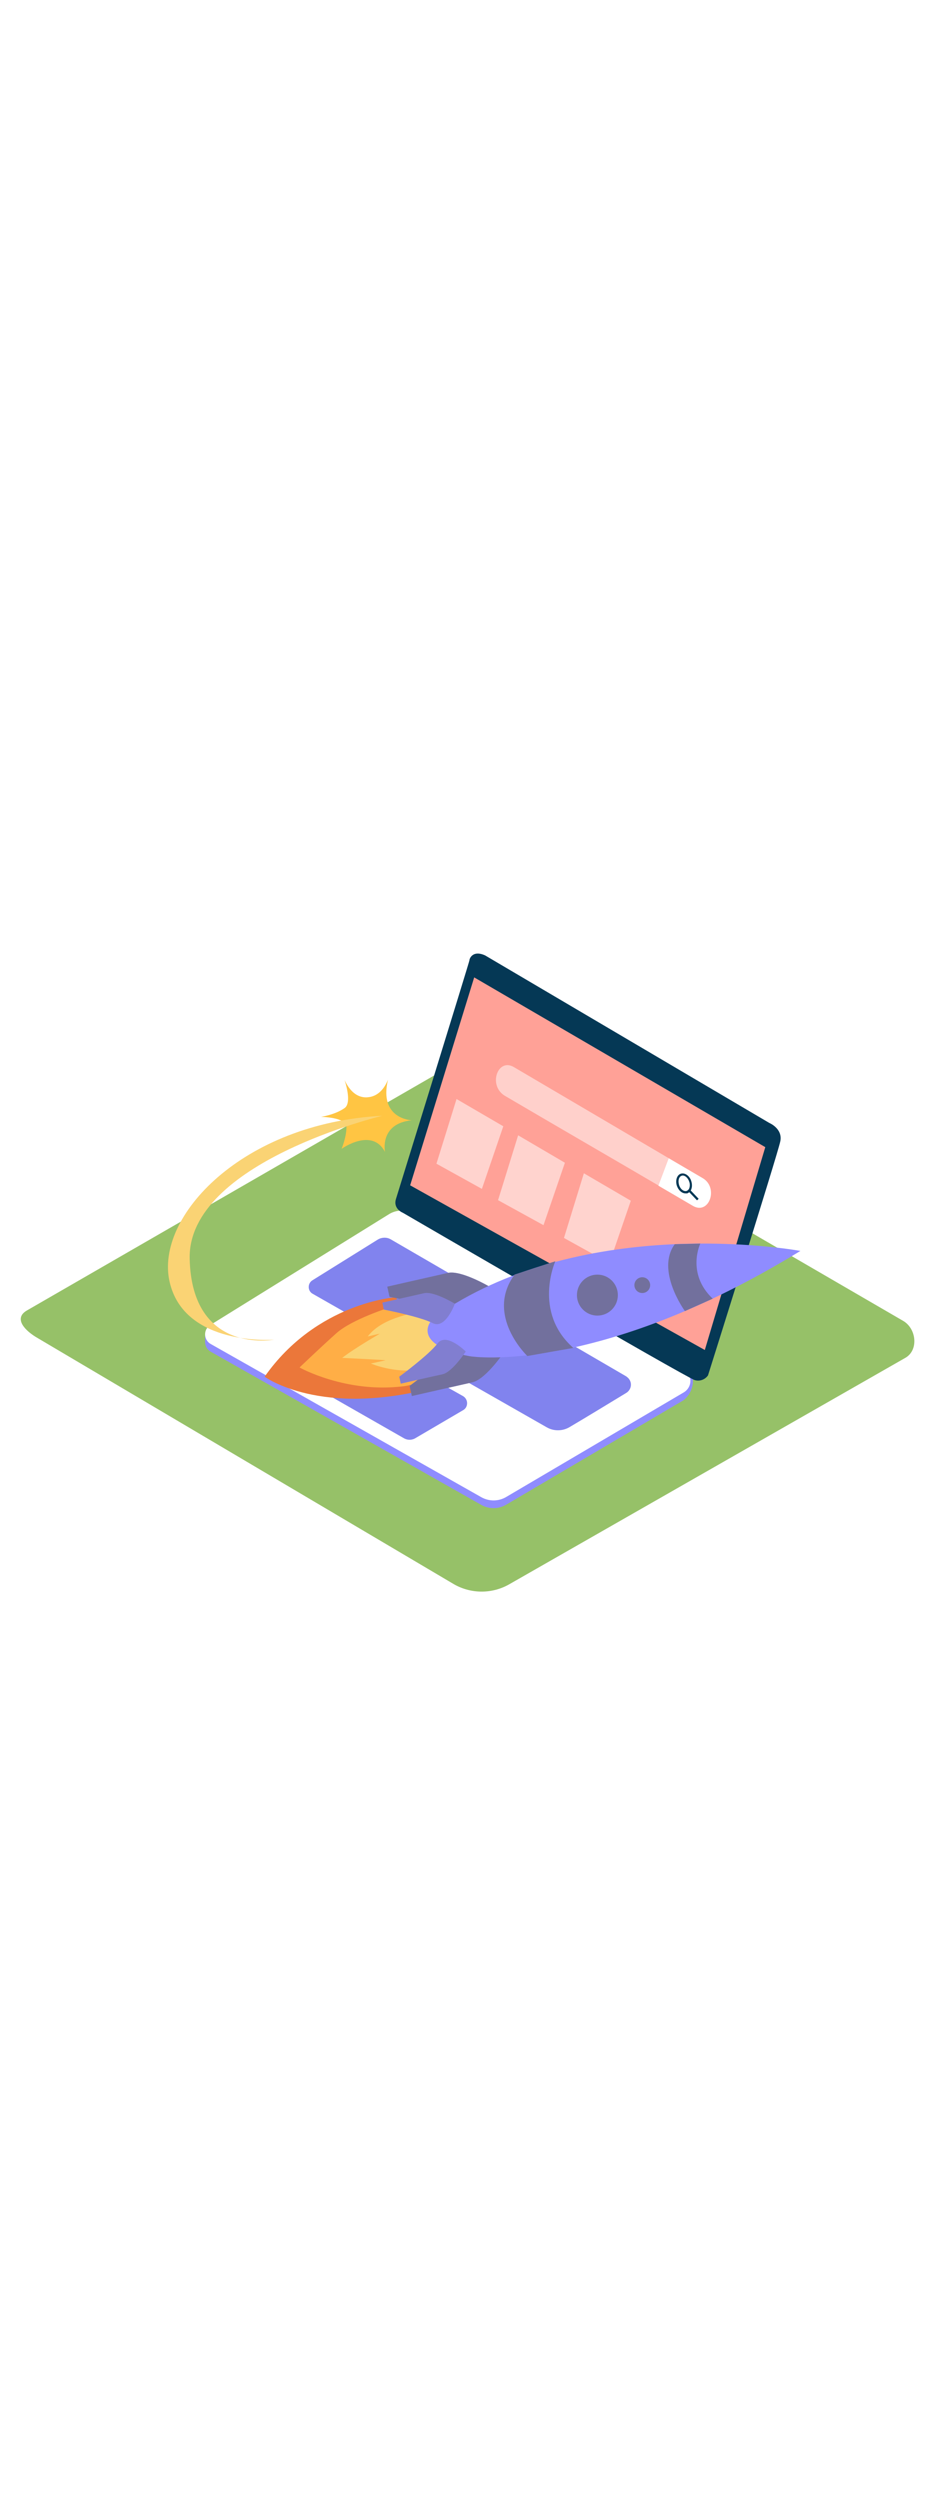 <svg xmlns="http://www.w3.org/2000/svg" xmlns:xlink="http://www.w3.org/1999/xlink" id="Layer_1" x="0px" y="0px" viewBox="0 0 500 500" style="width: 188px;" xml:space="preserve" data-imageid="marketing-campaign-65" class="illustrations_image"><style type="text/css">	.st0_marketing-campaign-65{fill:#96C168;}	.st1_marketing-campaign-65{fill:url(#SVGID_1_);}	.st2_marketing-campaign-65{fill:#68E1FD;}	.st3_marketing-campaign-65{fill:#FFFFFF;}	.st4_marketing-campaign-65{fill:#053855;}	.st5_marketing-campaign-65{fill:#FFA197;}	.st6_marketing-campaign-65{opacity:0.1;fill:#053855;enable-background:new    ;}	.st7_marketing-campaign-65{fill:none;}	.st8_marketing-campaign-65{opacity:0.5;}	.st9_marketing-campaign-65{opacity:0.53;fill:#FFFFFF;enable-background:new    ;}	.st10_marketing-campaign-65{fill:#FFC543;}	.st11_marketing-campaign-65{fill:#FAD374;}	.st12_marketing-campaign-65{fill:#EB773A;}	.st13_marketing-campaign-65{fill:#FFAE46;}	.st14_marketing-campaign-65{opacity:0.61;fill:#606060;enable-background:new    ;}	.st15_marketing-campaign-65{opacity:0.29;fill:#606060;enable-background:new    ;}</style><g id="background_marketing-campaign-65">	<path class="st0_marketing-campaign-65" d="M241.9,427.9L20.3,297c-7.1-4-13.1-10.5-6.2-14.7l222.4-128.2c3.3-2.1,8.4-3.4,11.8-1.4l232.6,135&#10;&#9;&#9;c7.1,4.1,8.3,15.5,1.3,19.6l-211,120.5C262.1,433,251,433,241.9,427.9z"></path>			<linearGradient id="SVGID_1_-marketing-campaign-65" gradientUnits="userSpaceOnUse" x1="347.503" y1="115.153" x2="298.873" y2="204.383" gradientTransform="matrix(1 0 0 -1 0 502)">		<stop offset="1.000000e-02" style="stop-color:#96C168"></stop>		<stop offset="0.99" style="stop-color:#606060"></stop>	</linearGradient>	<path class="st1_marketing-campaign-65" d="M355,380c19.7-11.9,39.4-22.5,59.3-34c-19.6-13.2-29.5-17.6-44.5-26.9l-113,64.7l42.4,27.9&#10;&#9;&#9;C317.8,402,336.9,390.9,355,380z"></path></g><g id="laptop_marketing-campaign-65">	<polyline class="st2_marketing-campaign-65 targetColor" points="109.2,294.3 109.2,299.2 111.7,302.2 &#9;" style="fill: rgb(143, 140, 255);"></polyline>	<path class="st2_marketing-campaign-65 targetColor" d="M206.9,235.1L112,294c-2.8,1.7-3.6,5.3-1.9,8.1c0.5,0.8,1.2,1.5,2.1,2l144.1,81.5c4.1,2.3,9.1,2.3,13.2-0.1&#10;&#9;&#9;l94.5-55.6c6.9-5.6,6.4-16.3-0.1-16.7l-143.3-78.3C216.4,232.4,211.1,232.5,206.9,235.1z" style="fill: rgb(143, 140, 255);"></path>	<path class="st3_marketing-campaign-65" d="M206.9,231.1L112,289.9c-2.8,1.7-3.6,5.3-1.9,8.1c0.5,0.8,1.2,1.5,2.1,2l144.1,81.5c4.1,2.3,9.1,2.3,13.2-0.1&#10;&#9;&#9;l94.5-55.6c3.5-2,4.7-6.5,2.6-10c-0.6-1.1-1.6-2-2.7-2.6l-143.3-82.4C216.4,228.4,211.1,228.4,206.9,231.1z"></path>	<path class="st4_marketing-campaign-65" d="M210.8,223c0,0,39.4-127.2,39.2-127.2s1.2-5.7,8.3-2.5l151.3,89.1c0,0,7.3,3,5.9,9.8S377,316.7,377,316.7&#10;&#9;&#9;c-1.6,2.3-4.5,3.3-7.1,2.5c-4.6-1.4-155.4-89-155.4-89S209.3,228.2,210.8,223z"></path>	<polygon class="st5_marketing-campaign-65" points="252.5,105 407.5,195.3 375.3,303.2 218.4,215.6 &#9;"></polygon>	<path class="st2_marketing-campaign-65 targetColor" d="M201.1,244.5l-34.7,21.6c-2,1.2-2.6,3.8-1.4,5.8c0.4,0.6,0.9,1.1,1.5,1.4l124.6,71c3.8,2.2,8.5,2.1,12.2-0.1&#10;&#9;&#9;c8-4.7,21.8-13.1,30.2-18.2c2.4-1.5,3.2-4.6,1.7-7c-0.4-0.7-1.1-1.3-1.8-1.8c-25.2-14.7-107.4-62.5-125.4-72.9&#10;&#9;&#9;C205.9,243.1,203.2,243.2,201.1,244.5z" style="fill: rgb(143, 140, 255);"></path>	<path class="st2_marketing-campaign-65 targetColor" d="M203,303.2l43.5,24.5c2.1,1.2,2.8,3.8,1.7,5.9c-0.4,0.7-0.9,1.2-1.6,1.6l-25.6,15c-1.8,1-4,1-5.8,0l-44.5-25.4&#10;&#9;&#9;c-1.7-1-2.4-3.2-1.4-5c0.3-0.6,0.8-1,1.4-1.4l26.6-15.3C199.1,302.2,201.2,302.2,203,303.2z" style="fill: rgb(143, 140, 255);"></path>	<path class="st6_marketing-campaign-65" d="M201.1,244.5l-34.7,21.6c-2,1.2-2.6,3.8-1.4,5.8c0.4,0.6,0.9,1.1,1.5,1.4l124.6,71c3.8,2.2,8.5,2.1,12.2-0.1&#10;&#9;&#9;c8-4.7,21.8-13.1,30.2-18.2c2.4-1.5,3.2-4.6,1.7-7c-0.4-0.7-1.1-1.3-1.8-1.8c-25.2-14.7-107.4-62.5-125.4-72.9&#10;&#9;&#9;C205.9,243.1,203.2,243.2,201.1,244.5z"></path>	<path class="st6_marketing-campaign-65" d="M203,303.2l43.5,24.5c2.1,1.2,2.8,3.8,1.7,5.9c-0.4,0.7-0.9,1.2-1.6,1.6l-25.6,15c-1.8,1-4,1-5.8,0l-44.5-25.4&#10;&#9;&#9;c-1.7-1-2.4-3.2-1.4-5c0.3-0.6,0.8-1,1.4-1.4l26.6-15.3C199.1,302.2,201.2,302.2,203,303.2z"></path>	<line class="st7_marketing-campaign-65" x1="285.3" y1="165.8" x2="373.3" y2="217.5"></line>	<g class="st8_marketing-campaign-65">		<path class="st3_marketing-campaign-65" d="M356.1,201.2l-82.5-48.5c-8.7-5.1-14,10.2-4.4,15.5c29.3,17.2,57.9,33.7,86.9,50.7V201.2z"></path>	</g>	<path class="st3_marketing-campaign-65" d="M374.2,211.8l-18.1-10.6l-5.5,14.6l18.3,10.7C377.6,231.6,382.8,216.9,374.2,211.8z"></path>	<path class="st4_marketing-campaign-65" d="M365,219.9c-1.9,0-3.8-1.7-4.6-4.1c-0.9-2.9,0.1-5.8,2.2-6.4s4.6,1.1,5.5,4c0.4,1.3,0.5,2.7,0.1,4&#10;&#9;&#9;c-0.3,1.2-1.2,2.1-2.3,2.5C365.6,219.9,365.3,219.9,365,219.9z M363.6,210.4c-0.2,0-0.4,0-0.6,0.1c-1.5,0.5-2.1,2.6-1.4,4.9&#10;&#9;&#9;s2.5,3.6,4,3.2c0.7-0.3,1.3-0.9,1.5-1.7c0.3-1,0.3-2.2-0.1-3.2C366.4,211.8,364.9,210.4,363.6,210.4L363.6,210.4z"></path>			<rect x="368.6" y="217.5" transform="matrix(0.724 -0.69 0.69 0.724 -50.484 315.538)" class="st4_marketing-campaign-65" width="1.2" height="6.8"></rect>	<polygon class="st9_marketing-campaign-65" points="243.1,169.7 232.4,204.1 256.6,217.5 268,184.2 &#9;"></polygon>	<polygon class="st9_marketing-campaign-65" points="275.9,189 265.2,223.5 289.4,236.8 300.8,203.6 &#9;"></polygon>	<polygon class="st9_marketing-campaign-65" points="310.9,209.2 300.3,243.6 324.5,257 335.9,223.8 &#9;"></polygon></g><g id="rocket_marketing-campaign-65">	<path class="st10_marketing-campaign-65" d="M219.2,181c0,0-17.6-0.6-12.6-21.6c-1.6,4-4.9,9.1-11.2,9.4s-10-5-11.9-9.2c1.6,5.1,3.2,12.6,0,14.9&#10;&#9;&#9;c-5.1,3.6-12.6,4.7-12.6,4.7s13.6,0.1,13.6,5.4s-2.6,11.6-2.6,11.6s16.1-11.6,23.1,1.6C205,197.8,201.9,182.8,219.2,181z"></path>	<path class="st11_marketing-campaign-65" d="M203.6,178.6c0,0-103.8,24.8-102.6,76.1s45,43,45,43s-47.8,3.9-55.7-30.8S129.1,182.5,203.6,178.6z"></path>	<path class="st12_marketing-campaign-65" d="M210.9,275.1c0,0-42.2,2.7-70,42.3c0,0,29.9,22.1,90.9,5.6"></path>	<path class="st13_marketing-campaign-65" d="M207.9,280.4c0,0-20.4,6.4-28.7,13.8s-19.7,18.3-19.7,18.3s24.6,13.8,55.2,10S235.1,280.9,207.9,280.4z"></path>	<path class="st11_marketing-campaign-65" d="M224.4,282.4c-1.6,1.1-20.3,2.7-28.6,13.6l6.5-1.5c0,0-13.6,7.8-20.1,12.9c0,0,23.9,1.1,23,1.3l-7.7,1.7&#10;&#9;&#9;c0,0,15.5,6.7,30.2,2.1s7.7-27.4,7.7-27.4L224.4,282.4z"></path>	<path class="st2_marketing-campaign-65 targetColor" d="M269.5,302.8c0,0-10.4,15.9-18,17.6s-32.2,7.3-32.2,7.3l-1.2-5.4c0,0,22.9-16.8,29.6-25.7&#10;&#9;&#9;S269.5,302.8,269.5,302.8z" style="fill: rgb(143, 140, 255);"></path>	<path class="st14_marketing-campaign-65" d="M269.5,302.8c0,0-10.4,15.9-18,17.6s-32.2,7.3-32.2,7.3l-1.2-5.4c0,0,22.9-16.8,29.6-25.7&#10;&#9;&#9;S269.5,302.8,269.5,302.8z"></path>	<path class="st2_marketing-campaign-65 targetColor" d="M262.2,270.4c0,0-16.2-9.9-23.8-8.2s-32.2,7.3-32.2,7.3l1.2,5.4c0,0,27.9,5.4,37.8,10.5&#10;&#9;&#9;S262.2,270.4,262.2,270.4z" style="fill: rgb(143, 140, 255);"></path>	<path class="st14_marketing-campaign-65" d="M262.2,270.4c0,0-16.2-9.9-23.8-8.2s-32.2,7.3-32.2,7.3l1.2,5.4c0,0,27.9,5.4,37.8,10.5&#10;&#9;&#9;S262.2,270.4,262.2,270.4z"></path>	<path class="st2_marketing-campaign-65 targetColor" d="M426.2,250.5c0,0-104.7-19.4-184,28.1c0,0-16.7,6.9-14.3,16s22.9,12,22.9,12S317.9,316.8,426.2,250.5z" style="fill: rgb(143, 140, 255);"></path>	<path class="st2_marketing-campaign-65 targetColor" d="M242.2,278.6c0,0-11.2-6.8-16.4-5.6s-22.2,5-22.2,5l0.8,3.7c0,0,19.2,3.7,26,7.2S242.2,278.6,242.2,278.6z" style="fill: rgb(143, 140, 255);"></path>	<path class="st2_marketing-campaign-65 targetColor" d="M248,304c0,0-7.2,11-12.4,12.1s-22.2,5-22.2,5l-0.8-3.7c0,0,15.8-11.6,20.4-17.7S248,304,248,304z" style="fill: rgb(143, 140, 255);"></path>	<path class="st15_marketing-campaign-65" d="M242.2,278.6c0,0-11.2-6.8-16.4-5.6s-22.2,5-22.2,5l0.8,3.7c0,0,19.2,3.7,26,7.2S242.2,278.6,242.2,278.6z"></path>	<path class="st15_marketing-campaign-65" d="M248,304c0,0-7.2,11-12.4,12.1s-22.2,5-22.2,5l-0.8-3.7c0,0,15.8-11.6,20.4-17.7S248,304,248,304z"></path>	<path class="st2_marketing-campaign-65 targetColor" d="M372.9,246.6c0,0-7.6,15.8,6.6,29.3l-14.8,6.6c0,0-15.7-21.5-5.4-35.6L372.9,246.6z" style="fill: rgb(143, 140, 255);"></path>	<path class="st2_marketing-campaign-65 targetColor" d="M295.7,256c0,0-12.1,27,9.6,46.1l-24.5,4.3c0,0-22.7-21.6-6.8-43.3L295.7,256z" style="fill: rgb(143, 140, 255);"></path>	<circle class="st2_marketing-campaign-65 targetColor" cx="342" cy="268.7" r="4.2" style="fill: rgb(143, 140, 255);"></circle>	<circle class="st2_marketing-campaign-65 targetColor" cx="318.1" cy="274" r="10.9" style="fill: rgb(143, 140, 255);"></circle>	<path class="st14_marketing-campaign-65" d="M372.9,246.6c0,0-7.6,15.8,6.6,29.3l-14.8,6.6c0,0-15.7-21.5-5.4-35.6L372.9,246.6z"></path>	<path class="st14_marketing-campaign-65" d="M295.7,256c0,0-12.1,27,9.6,46.1l-24.5,4.3c0,0-22.7-21.6-6.8-43.3L295.7,256z"></path>	<circle class="st14_marketing-campaign-65" cx="342" cy="268.7" r="4.2"></circle>	<circle class="st14_marketing-campaign-65" cx="318.1" cy="274" r="10.9"></circle></g></svg>